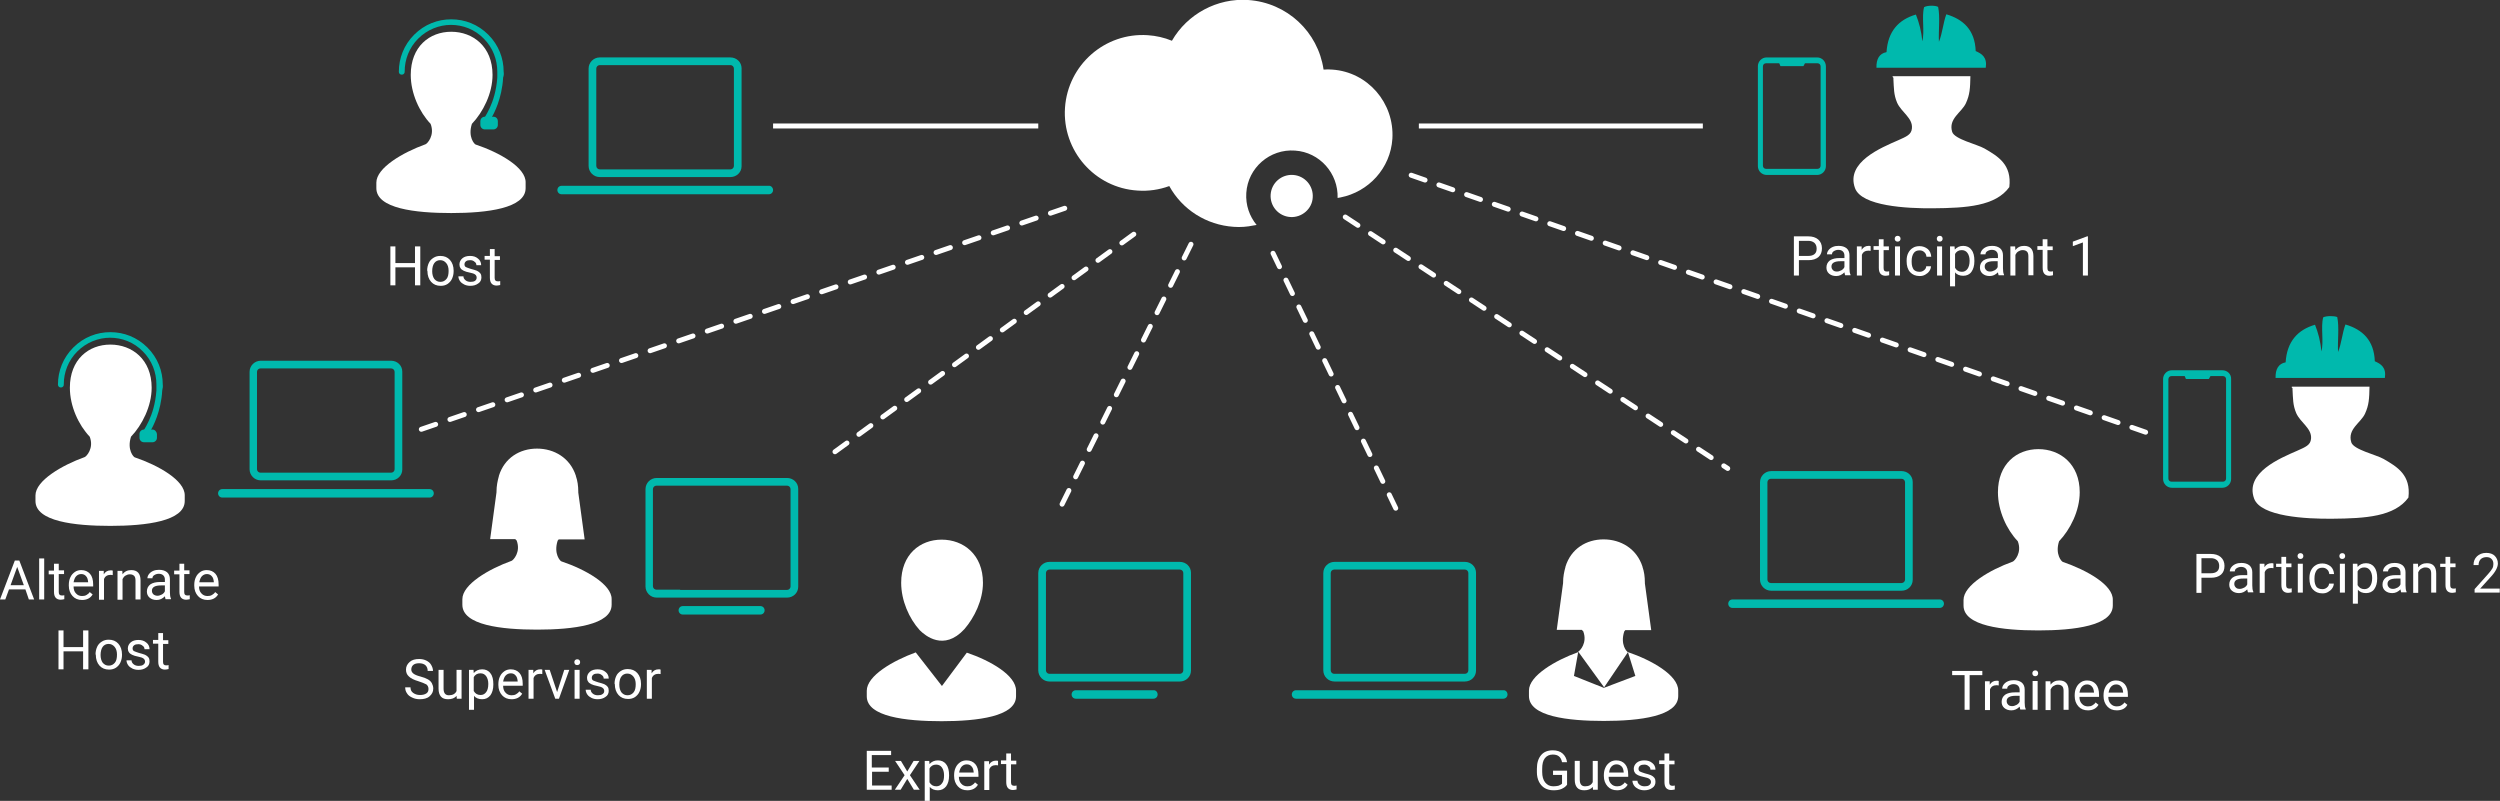 <?xml version="1.0" encoding="utf-8"?>
<!-- Generator: Adobe Illustrator 24.3.0, SVG Export Plug-In . SVG Version: 6.00 Build 0)  -->
<svg version="1.1" id="Layer_1" xmlns="http://www.w3.org/2000/svg" xmlns:xlink="http://www.w3.org/1999/xlink" x="0px" y="0px"
	 viewBox="0 0 944.6 302.6" style="enable-background:new 0 0 944.6 302.6;" xml:space="preserve">
<rect x="0" y="0" width="944.6" height="302.6" fill="#333333" stroke="none"/>
<style type="text/css">
	.st0{fill:#FFFFFF;}
	.st1{fill:#00B9AD;}
	.st2{enable-background:new    ;}
	.st3{fill:none;stroke:#FFFFFF;stroke-width:1.882;}
	.st4{fill:none;stroke:#FFFFFF;stroke-width:1.882;stroke-linecap:round;stroke-linejoin:round;stroke-dasharray:5.712,5.712;}
	.st5{fill:none;stroke:#FFFFFF;stroke-width:1.882;stroke-linecap:round;stroke-linejoin:round;stroke-dasharray:5.586,5.586;}
	.st6{fill:none;stroke:#FFFFFF;stroke-width:1.882;stroke-linecap:round;stroke-linejoin:round;stroke-dasharray:5.769,5.769;}
	.st7{fill:none;stroke:#FFFFFF;stroke-width:1.882;stroke-linecap:round;stroke-linejoin:round;stroke-dasharray:5.626,5.626;}
	.st8{fill:none;stroke:#FFFFFF;stroke-width:1.882;stroke-linecap:round;stroke-linejoin:round;stroke-dasharray:5.705,5.705;}
	.st9{fill:none;stroke:#FFFFFF;stroke-width:1.882;stroke-linecap:round;stroke-linejoin:round;stroke-dasharray:5.548,5.548;}
</style>
<g>
	<g>
		<path class="st0" d="M487.5,82c-4.4-0.3-7.7-4.1-7.4-8.5c0.3-4.4,4.1-7.7,8.5-7.4c4.4,0.3,7.7,4.1,7.4,8.5
			C495.8,78.9,491.9,82.3,487.5,82z"/>
		<path class="st0" d="M503.4,26.3c-1.1-0.1-2.2-0.1-3.3,0C498,12,486.3,1,471.6,0c-11.7-0.8-23,5.3-28.8,15.4
			c-2.9-1.2-6-1.9-9.1-2.1c-16.2-1.1-30.2,11.2-31.3,27.4C401.3,56.9,413.6,71,429.8,72c4.1,0.3,8.2-0.3,12-1.7
			c4.9,8.9,14,14.7,24.3,15.4c2.6,0.2,5.1,0,7.5-0.5c0.4-0.1,0.8-0.1,1.2-0.2c-2.7-3.3-4.2-7.5-3.9-12.1c0.6-9.5,8.9-16.7,18.4-16
			c9.3,0.6,16.4,8.6,16.1,17.9c0.4-0.1,0.7-0.1,1.1-0.2c10.6-2.1,18.9-11,19.6-22.2C526.9,38.9,516.8,27.2,503.4,26.3z"/>
	</g>
	<g>
		<path class="st1" d="M732.3,2.6c0.8,3.7,0.1,8.9,0.3,13.2c1.3-3.1,1.6-7.2,2.8-10.4c6.4,1.9,10.8,5.9,11.1,13.9
			c2.3,1,4.4,2.3,3.8,6.3H709c-0.1-3.3,1.1-5.4,3.8-5.9c0.5-7.9,4.6-12.3,11.1-14.2c1.2,3,2.1,6.3,2.4,10.1c1-3.5-0.3-9.3,0.7-12.9
			C728.2,2,731.2,2,732.3,2.6"/>
		<path class="st0" d="M744.5,28.6c-0.1,4.8-0.2,7.1-1.7,10.4c-1.6,3.5-6.7,5.8-5.2,10.8c0.8,2.8,9.4,4.7,12.2,6.3
			c5.2,3,10.4,6.1,9.4,14.6c-5.2,7.2-16.2,7.9-28.8,8c-9.9,0.1-27-0.8-29.5-7.6c-3.6-9.8,9.9-15.3,16.3-18.1c3.1-1.4,5-2.1,5.2-4.5
			c0.4-3.9-4-6.1-5.6-9.7c-1.3-3.1-1.2-5.4-1.4-9c0.1-0.4-0.1-0.6-0.3-0.7c-0.1-0.3,0.1-0.3,0.3-0.3h29.1V28.6z"/>
	</g>
	<g>
		<path class="st1" d="M883.1,119.8c0.8,3.7,0.1,8.9,0.3,13.2c1.3-3.1,1.6-7.2,2.8-10.4c6.4,1.9,10.8,5.9,11.1,13.9
			c2.3,1,4.4,2.3,3.8,6.3h-41.3c-0.1-3.3,1.1-5.4,3.8-5.9c0.5-7.9,4.6-12.3,11.1-14.2c1.2,3,2.1,6.3,2.4,10.1
			c1-3.5-0.3-9.3,0.7-12.9C879,119.3,882,119.3,883.1,119.8"/>
		<path class="st0" d="M895.3,145.9c-0.1,4.8-0.2,7.1-1.7,10.4c-1.6,3.5-6.7,5.8-5.2,10.8c0.8,2.8,9.4,4.7,12.2,6.3
			c5.2,3,10.4,6.1,9.4,14.6c-5.2,7.2-16.2,7.9-28.8,8c-9.9,0.1-27-0.8-29.5-7.6c-3.6-9.8,9.9-15.3,16.3-18.1c3.1-1.4,5-2.1,5.2-4.5
			c0.4-3.9-4-6.1-5.6-9.7c-1.3-3.1-1.2-5.4-1.4-9c0.1-0.4-0.1-0.6-0.3-0.7c-0.1-0.3,0.1-0.3,0.3-0.3h29.1V145.9z"/>
	</g>
	<g>
		<path class="st0" d="M179.7,54.6c-0.4-0.1-3-2.8-1.4-7.8l0,0c4.2-4.4,7.8-11.5,7.8-18.5c0-10.7-7.4-16.3-15.6-16.3
			c-8.2,0-15.3,5.6-15.3,16.3c0,7,3.3,14.1,7.5,18.5c1.7,4.4-1.3,7.5-1.9,7.7c-8.6,3.1-18.6,8.9-18.6,14.5v2.1
			c0,7.7,14.7,9.4,28.3,9.4s28.1-1.8,28.1-9.4V69C198.8,63.3,188.7,57.6,179.7,54.6"/>
		<path class="st1" d="M190.3,27.1c0-5.1-1.9-10.1-5.8-14c-3.9-3.9-8.9-5.8-14-5.8s-10.1,1.9-14,5.8s-5.8,8.9-5.8,14v0.1
			c0,0.6,0.6,1.1,1.2,1c0.6,0,1.1-0.6,1-1.2c0-4.5,1.7-9,5.1-12.4c3.4-3.4,7.9-5.2,12.4-5.2s9,1.7,12.4,5.2
			c3.4,3.4,5.1,7.9,5.1,12.5v0.1c0,0.7,0,1.4,0,2.1c-0.7,10.2-5.2,15.2-5.2,16c0.6,0,1.6,0.1,2.2,0c0.6-0.1,0.6-0.5,0.9-1
			c0.7-1.1,3.9-7.1,4.3-15C190.4,28.5,190.4,27.8,190.3,27.1"/>
	</g>
	<path class="st1" d="M186.4,44.1h-3.2c-0.9,0-1.7,0.7-1.7,1.7v1.4c0,0.9,0.7,1.7,1.7,1.7h3.2c0.9,0,1.7-0.7,1.7-1.7v-1.4
		C188.1,44.8,187.4,44.1,186.4,44.1"/>
	<g>
		<path class="st0" d="M50.9,172.8c-0.4-0.1-3-2.8-1.4-7.8l0,0c4.2-4.4,7.8-11.5,7.8-18.5c0-10.7-7.4-16.3-15.6-16.3
			s-15.3,5.6-15.3,16.3c0,7,3.3,14.1,7.5,18.5c1.7,4.4-1.3,7.5-1.9,7.7c-8.6,3.1-18.6,8.9-18.6,14.5v2.1c0,7.7,14.7,9.4,28.3,9.4
			s28.1-1.8,28.1-9.4v-2.1C69.9,181.5,59.8,175.8,50.9,172.8"/>
		<path class="st1" d="M61.5,145.3c0-5.1-1.9-10.1-5.8-14s-8.9-5.8-14-5.8s-10.1,1.9-14,5.8c-3.9,3.9-5.8,8.9-5.8,14v0.1
			c0,0.6,0.6,1.1,1.2,1c0.6,0,1.1-0.6,1-1.2c0-4.5,1.7-9,5.1-12.4c3.4-3.4,7.9-5.2,12.4-5.2s9,1.7,12.4,5.2
			c3.4,3.4,5.1,7.9,5.1,12.5v0.1c0,0.7,0,1.4,0,2.1c-0.7,10.2-5.2,15.2-5.2,16c0.6,0,1.6,0.1,2.2,0s0.6-0.5,0.9-1
			c0.7-1.1,3.9-7.1,4.3-15C61.5,146.7,61.6,146,61.5,145.3"/>
	</g>
	<path class="st1" d="M57.6,162.3h-3.2c-0.9,0-1.7,0.7-1.7,1.7v1.4c0,0.9,0.7,1.7,1.7,1.7h3.2c0.9,0,1.7-0.7,1.7-1.7V164
		C59.2,163.1,58.5,162.3,57.6,162.3"/>
	<g>
		<path class="st0" d="M615.1,246.4c-0.4-0.1-3-2.8-1.4-7.8l0,0c0.1-0.2,0.3-0.3,0.4-0.5h9.8l-2.4-17.7c0-0.1,0-0.2,0-0.3
			c0-2.2-0.3-4.2-0.9-5.9v-0.1l0,0c-2.2-6.8-8.2-10.3-14.7-10.3s-12.3,3.5-14.4,10.3l0,0v0.1c-0.5,1.8-0.9,3.7-0.9,5.9
			c0,0.1,0,0.2,0,0.2l-2.4,17.7h9.5c0.2,0.2,0.3,0.4,0.5,0.5c1.7,4.4-1.3,7.5-1.9,7.7l9.8,13.5L615.1,246.4z"/>
		<path class="st0" d="M615.1,246.4l2.8,9l-11.9,4.5l-11.3-4.5l1.6-9c-8.6,3.1-18.6,8.9-18.6,14.5v2.1c0,7.7,14.7,9.4,28.3,9.4
			s28.1-1.8,28.1-9.4v-2.1C634.1,255.1,624,249.4,615.1,246.4"/>
	</g>
	<path class="st0" d="M212.1,212.1c-0.4-0.1-3-2.8-1.4-7.8l0,0c0.1-0.2,0.3-0.3,0.4-0.5h9.8l-2.4-17.7c0-0.1,0-0.2,0-0.3
		c0-2.2-0.3-4.2-0.9-5.9v-0.1l0,0c-2.2-6.8-8.2-10.3-14.7-10.3s-12.3,3.5-14.4,10.3l0,0v0.1c-0.5,1.8-0.9,3.7-0.9,5.9
		c0,0.1,0,0.2,0,0.2l-2.4,17.7h9.5c0.2,0.2,0.3,0.4,0.5,0.5c1.7,4.4-1.3,7.5-1.9,7.7c-8.6,3.1-18.6,8.9-18.6,14.5v2.1
		c0,7.7,14.7,9.4,28.3,9.4s28.1-1.8,28.1-9.4v-2.1C231.2,220.8,221.1,215.1,212.1,212.1"/>
	<g>
		<path class="st0" d="M364.4,237.7c3.8-4.4,7-11,7-17.5c0-10.7-7.4-16.3-15.6-16.3s-15.3,5.6-15.3,16.3c0,6.7,3,13.5,7,17.9
			C349.5,240.1,356.6,246.2,364.4,237.7"/>
		<path class="st0" d="M365.3,246.6l-9.4,12.6l-9.9-12.7c-8.5,3.1-18.5,8.8-18.5,14.5v2.1c0,7.7,14.7,9.4,28.3,9.4
			c13.6,0,28.1-1.8,28.1-9.4V261C384,255.2,374.2,249.6,365.3,246.6"/>
	</g>
	<path class="st0" d="M779.4,212.3c-0.4-0.1-3-2.8-1.4-7.8l0,0c4.2-4.4,7.8-11.5,7.8-18.5c0-10.7-7.4-16.3-15.6-16.3
		c-8.2,0-15.3,5.6-15.3,16.3c0,7,3.3,14.1,7.5,18.5c1.7,4.4-1.3,7.5-1.9,7.7c-8.6,3.1-18.6,8.9-18.6,14.5v2.1
		c0,7.7,14.7,9.4,28.3,9.4s28.1-1.8,28.1-9.4v-2.1C798.5,221,788.4,215.4,779.4,212.3"/>
	<g>
		<path class="st1" d="M288.9,230.6c0,0.9-0.7,1.6-1.6,1.6H258c-0.9,0-1.6-0.7-1.6-1.6c0-0.9,0.7-1.6,1.6-1.6h29.3
			C288.2,229,288.9,229.7,288.9,230.6"/>
		<path class="st1" d="M256.9,222.8H248c-0.7,0-1.3-0.6-1.3-1.3v-36.7c0-0.7,0.6-1.3,1.3-1.3h49.4c0.7,0,1.3,0.6,1.3,1.3v36.8
			c0,0.7-0.6,1.3-1.3,1.3H290h-34.5v2.9H290h5.1h2.3c2.3,0,4.2-1.8,4.2-4.1l0,0v-0.1v-36.8v-0.1l0,0c0-2.3-1.9-4.1-4.2-4.1h-2.3
			h-12.8h-34.2c-2.3,0-4.2,1.9-4.2,4.2v36.8c0,2.3,1.9,4.2,4.2,4.2h8.9v-3H256.9z"/>
	</g>
	<g>
		<path class="st1" d="M437.4,262.4c0,0.9-0.7,1.6-1.6,1.6h-29.3c-0.9,0-1.6-0.7-1.6-1.6s0.7-1.6,1.6-1.6h29.3
			C436.7,260.7,437.4,261.5,437.4,262.4"/>
		<path class="st1" d="M405.4,254.6h-8.9c-0.7,0-1.3-0.6-1.3-1.3v-36.8c0-0.7,0.6-1.3,1.3-1.3h49.3c0.7,0,1.3,0.6,1.3,1.3v36.8
			c0,0.7-0.6,1.3-1.3,1.3h-7.4h-34.5v2.9h34.5h5.1h2.3c2.3,0,4.2-1.8,4.2-4.1l0,0v-0.1v-36.8v-0.1l0,0c0-2.3-1.9-4.1-4.2-4.1h-2.3
			h-12.8h-34.2c-2.3,0-4.2,1.9-4.2,4.2v36.8c0,2.3,1.9,4.2,4.2,4.2h8.9V254.6z"/>
	</g>
	<path class="st1" d="M687.9,62.6c0,0.7-0.5,1.2-1.2,1.2h-19.4c-0.7,0-1.2-0.5-1.2-1.2V25.1c0-0.7,0.5-1.2,1.2-1.2h4.9
		c0.2,0,0.4,1.1,0.6,1.1h8.5c0.3,0,0.5-1.1,0.8-1.1h4.6c0.7,0,1.2,0.5,1.2,1.2L687.9,62.6L687.9,62.6z M686.6,21.7h-19.1
		c-1.8,0-3.3,1.5-3.3,3.3v37.8c0,1.8,1.5,3.3,3.3,3.3h19.1c1.8,0,3.3-1.5,3.3-3.3V25.1C689.9,23.2,688.4,21.7,686.6,21.7"/>
	<path class="st1" d="M841.1,180.8c0,0.7-0.5,1.2-1.2,1.2h-19.4c-0.7,0-1.2-0.5-1.2-1.2v-37.5c0-0.7,0.5-1.2,1.2-1.2h4.9
		c0.2,0,0.4,1.1,0.6,1.1h8.5c0.3,0,0.5-1.1,0.8-1.1h4.6c0.7,0,1.2,0.5,1.2,1.2L841.1,180.8L841.1,180.8z M839.7,139.9h-19.1
		c-1.8,0-3.3,1.5-3.3,3.3V181c0,1.8,1.5,3.3,3.3,3.3h19.1c1.8,0,3.3-1.5,3.3-3.3v-37.8C843.1,141.4,841.6,139.9,839.7,139.9"/>
	<g>
		<path class="st1" d="M292.1,71.8c0,0.9-0.7,1.6-1.6,1.6h-78.3c-0.9,0-1.6-0.7-1.6-1.6c0-0.9,0.7-1.6,1.6-1.6h78.3
			C291.3,70.1,292.1,70.9,292.1,71.8"/>
		<path class="st1" d="M235.5,64h-8.9c-0.7,0-1.3-0.6-1.3-1.3V25.9c0-0.7,0.6-1.3,1.3-1.3H276c0.7,0,1.3,0.6,1.3,1.3v36.8
			c0,0.7-0.6,1.3-1.3,1.3h-7.4h-34.5v2.9h34.5h5.1h2.3c2.3,0,4.2-1.8,4.2-4.1l0,0v-0.1V25.9v-0.1l0,0c0-2.3-1.9-4.1-4.2-4.1h-2.3
			h-12.9h-34.2c-2.3,0-4.2,1.9-4.2,4.2v36.8c0,2.3,1.9,4.2,4.2,4.2h8.9L235.5,64L235.5,64z"/>
	</g>
	<g>
		<path class="st1" d="M163.9,186.4c0,0.9-0.7,1.6-1.6,1.6H84c-0.9,0-1.6-0.7-1.6-1.6c0-0.9,0.7-1.6,1.6-1.6h78.3
			C163.2,184.8,163.9,185.5,163.9,186.4"/>
		<path class="st1" d="M107.3,178.6h-8.9c-0.7,0-1.3-0.6-1.3-1.3v-36.8c0-0.7,0.6-1.3,1.3-1.3h49.4c0.7,0,1.3,0.6,1.3,1.3v36.8
			c0,0.7-0.6,1.3-1.3,1.3h-7.4h-34.5v2.9h34.5h5.1h2.3c2.3,0,4.2-1.8,4.2-4.1l0,0v-0.1v-36.8v-0.1l0,0c0-2.3-1.9-4.1-4.2-4.1h-2.3
			h-12.8H98.5c-2.3,0-4.2,1.9-4.2,4.2v36.8c0,2.3,1.9,4.2,4.2,4.2h8.9v-2.9H107.3z"/>
	</g>
	<g>
		<path class="st1" d="M569.6,262.4c0,0.9-0.7,1.6-1.6,1.6h-78.3c-0.9,0-1.6-0.7-1.6-1.6s0.7-1.6,1.6-1.6H568
			C568.9,260.7,569.6,261.5,569.6,262.4"/>
		<path class="st1" d="M513,254.6h-8.9c-0.7,0-1.3-0.6-1.3-1.3v-36.8c0-0.7,0.6-1.3,1.3-1.3h49.4c0.7,0,1.3,0.6,1.3,1.3v36.8
			c0,0.7-0.6,1.3-1.3,1.3h-7.4h-34.5v2.9h34.5h5.1h2.3c2.3,0,4.2-1.8,4.2-4.1l0,0v-0.1v-36.8v-0.1l0,0c0-2.3-1.9-4.1-4.2-4.1h-2.3
			h-12.8h-34.2c-2.3,0-4.2,1.9-4.2,4.2v36.8c0,2.3,1.9,4.2,4.2,4.2h8.9L513,254.6L513,254.6z"/>
	</g>
	<g>
		<path class="st1" d="M734.5,228.1c0,0.9-0.7,1.6-1.6,1.6h-78.3c-0.9,0-1.6-0.7-1.6-1.6c0-0.9,0.7-1.6,1.6-1.6h78.3
			C733.8,226.5,734.5,227.2,734.5,228.1"/>
		<path class="st1" d="M678,220.3h-8.9c-0.7,0-1.3-0.6-1.3-1.3v-36.8c0-0.7,0.6-1.3,1.3-1.3h49.4c0.7,0,1.3,0.6,1.3,1.3V219
			c0,0.7-0.6,1.3-1.3,1.3h-7.4h-34.5v2.9h34.5h5.1h2.3c2.3,0,4.2-1.8,4.2-4.1l0,0V219v-36.8v-0.1l0,0c0-2.3-1.9-4.1-4.2-4.1h-2.3
			h-12.8h-34.2c-2.3,0-4.2,1.9-4.2,4.2V219c0,2.3,1.9,4.2,4.2,4.2h8.9L678,220.3L678,220.3z"/>
	</g>
	<g class="st2">
		<path class="st0" d="M158.8,107.8h-2V101h-7.4v6.8h-1.9V93.1h1.9v6.3h7.4v-6.3h2V107.8z"/>
		<path class="st0" d="M161.4,102.3c0-1.1,0.2-2,0.6-2.9c0.4-0.9,1-1.5,1.8-2s1.6-0.7,2.6-0.7c1.5,0,2.7,0.5,3.6,1.5
			c0.9,1,1.4,2.4,1.4,4.1v0.1c0,1.1-0.2,2-0.6,2.9s-1,1.5-1.7,2c-0.8,0.5-1.6,0.7-2.6,0.7c-1.5,0-2.7-0.5-3.6-1.5s-1.4-2.4-1.4-4.1
			V102.3z M163.3,102.5c0,1.2,0.3,2.2,0.8,2.9c0.6,0.7,1.3,1.1,2.3,1.1c1,0,1.7-0.4,2.3-1.1c0.6-0.7,0.8-1.8,0.8-3.1
			c0-1.2-0.3-2.2-0.9-2.9c-0.6-0.7-1.3-1.1-2.3-1.1c-0.9,0-1.7,0.4-2.2,1.1C163.6,100.1,163.3,101.1,163.3,102.5z"/>
		<path class="st0" d="M180.1,104.9c0-0.5-0.2-0.9-0.6-1.2c-0.4-0.3-1-0.5-2-0.7s-1.7-0.4-2.3-0.7c-0.6-0.3-1-0.6-1.2-1
			c-0.3-0.4-0.4-0.9-0.4-1.4c0-0.9,0.4-1.7,1.1-2.3s1.7-0.9,2.9-0.9c1.2,0,2.2,0.3,3,1c0.8,0.6,1.2,1.5,1.2,2.5H180
			c0-0.5-0.2-1-0.7-1.3c-0.4-0.4-1-0.6-1.6-0.6c-0.7,0-1.2,0.1-1.6,0.4c-0.4,0.3-0.6,0.7-0.6,1.2c0,0.5,0.2,0.8,0.5,1
			c0.4,0.2,1,0.4,1.9,0.7c0.9,0.2,1.7,0.5,2.3,0.7c0.6,0.3,1,0.6,1.3,1c0.3,0.4,0.4,0.9,0.4,1.5c0,1-0.4,1.8-1.2,2.3
			c-0.8,0.6-1.8,0.9-3,0.9c-0.9,0-1.7-0.2-2.3-0.5s-1.2-0.7-1.6-1.3c-0.4-0.6-0.6-1.2-0.6-1.8h1.9c0,0.6,0.3,1.1,0.8,1.5
			s1.1,0.6,1.9,0.6c0.7,0,1.3-0.1,1.7-0.4C179.9,105.8,180.1,105.4,180.1,104.9z"/>
		<path class="st0" d="M186.9,94.2v2.6h2v1.4h-2v6.8c0,0.4,0.1,0.8,0.3,1c0.2,0.2,0.5,0.3,0.9,0.3c0.2,0,0.5,0,0.9-0.1v1.5
			c-0.5,0.1-1,0.2-1.4,0.2c-0.8,0-1.5-0.3-1.9-0.8c-0.4-0.5-0.6-1.2-0.6-2.2v-6.8h-2v-1.4h2v-2.6H186.9z"/>
	</g>
	<g>
		<g class="st2">
			<path class="st0" d="M9.6,222.7H3.4L2,226.5H0l5.6-14.7h1.7l5.6,14.7h-2L9.6,222.7z M4,221.1h5l-2.5-6.9L4,221.1z"/>
			<path class="st0" d="M16.7,226.5h-1.9V211h1.9V226.5z"/>
			<path class="st0" d="M22.2,212.9v2.6h2v1.4h-2v6.8c0,0.4,0.1,0.8,0.3,1c0.2,0.2,0.5,0.3,0.9,0.3c0.2,0,0.5,0,0.9-0.1v1.5
				c-0.5,0.1-1,0.2-1.4,0.2c-0.8,0-1.5-0.3-1.9-0.8c-0.4-0.5-0.6-1.2-0.6-2.2V217h-2v-1.4h2v-2.6H22.2z"/>
			<path class="st0" d="M31,226.7c-1.5,0-2.7-0.5-3.6-1.5c-0.9-1-1.4-2.3-1.4-3.9V221c0-1.1,0.2-2.1,0.6-2.9c0.4-0.9,1-1.5,1.7-2
				s1.6-0.7,2.4-0.7c1.4,0,2.5,0.5,3.3,1.4c0.8,0.9,1.2,2.3,1.2,4v0.8h-7.4c0,1.1,0.3,2,0.9,2.6c0.6,0.7,1.4,1,2.3,1
				c0.7,0,1.2-0.1,1.7-0.4c0.5-0.3,0.9-0.6,1.2-1.1l1.1,0.9C34.2,226,32.8,226.7,31,226.7z M30.7,216.9c-0.8,0-1.4,0.3-1.9,0.8
				c-0.5,0.5-0.8,1.3-1,2.3h5.5v-0.1c-0.1-1-0.3-1.7-0.8-2.2C32.1,217.2,31.5,216.9,30.7,216.9z"/>
			<path class="st0" d="M42.7,217.3c-0.3,0-0.6-0.1-0.9-0.1c-1.2,0-2.1,0.5-2.5,1.6v7.8h-1.9v-10.9h1.8l0,1.3c0.6-1,1.5-1.5,2.6-1.5
				c0.4,0,0.6,0,0.8,0.1V217.3z"/>
			<path class="st0" d="M46.2,215.6l0.1,1.4c0.8-1.1,1.9-1.6,3.3-1.6c2.3,0,3.5,1.3,3.5,3.9v7.2h-1.9v-7.2c0-0.8-0.2-1.4-0.5-1.7
				c-0.4-0.4-0.9-0.6-1.7-0.6c-0.6,0-1.1,0.2-1.6,0.5c-0.5,0.3-0.8,0.7-1.1,1.3v7.8h-1.9v-10.9H46.2z"/>
			<path class="st0" d="M62.6,226.5c-0.1-0.2-0.2-0.6-0.3-1.2c-0.9,0.9-1.9,1.4-3.1,1.4c-1.1,0-2-0.3-2.7-0.9c-0.7-0.6-1-1.4-1-2.3
				c0-1.1,0.4-2,1.3-2.7c0.9-0.6,2.1-0.9,3.7-0.9h1.8V219c0-0.7-0.2-1.2-0.6-1.6c-0.4-0.4-1-0.6-1.7-0.6c-0.7,0-1.2,0.2-1.7,0.5
				c-0.5,0.3-0.7,0.7-0.7,1.2h-1.9c0-0.5,0.2-1.1,0.6-1.6c0.4-0.5,0.9-0.9,1.6-1.2c0.7-0.3,1.4-0.4,2.2-0.4c1.3,0,2.2,0.3,3,0.9
				c0.7,0.6,1.1,1.5,1.1,2.6v5c0,1,0.1,1.8,0.4,2.4v0.2H62.6z M59.5,225.1c0.6,0,1.1-0.2,1.7-0.5c0.5-0.3,0.9-0.7,1.1-1.2v-2.2h-1.5
				c-2.3,0-3.4,0.7-3.4,2c0,0.6,0.2,1,0.6,1.4C58.4,224.9,58.9,225.1,59.5,225.1z"/>
			<path class="st0" d="M69.6,212.9v2.6h2v1.4h-2v6.8c0,0.4,0.1,0.8,0.3,1c0.2,0.2,0.5,0.3,0.9,0.3c0.2,0,0.5,0,0.9-0.1v1.5
				c-0.5,0.1-1,0.2-1.4,0.2c-0.8,0-1.5-0.3-1.9-0.8c-0.4-0.5-0.6-1.2-0.6-2.2V217h-2v-1.4h2v-2.6H69.6z"/>
			<path class="st0" d="M78.4,226.7c-1.5,0-2.7-0.5-3.6-1.5c-0.9-1-1.4-2.3-1.4-3.9V221c0-1.1,0.2-2.1,0.6-2.9c0.4-0.9,1-1.5,1.7-2
				s1.6-0.7,2.4-0.7c1.4,0,2.5,0.5,3.3,1.4c0.8,0.9,1.2,2.3,1.2,4v0.8h-7.4c0,1.1,0.3,2,0.9,2.6c0.6,0.7,1.4,1,2.3,1
				c0.7,0,1.2-0.1,1.7-0.4c0.5-0.3,0.9-0.6,1.2-1.1l1.1,0.9C81.6,226,80.2,226.7,78.4,226.7z M78.2,216.9c-0.8,0-1.4,0.3-1.9,0.8
				c-0.5,0.5-0.8,1.3-1,2.3h5.5v-0.1c-0.1-1-0.3-1.7-0.8-2.2C79.6,217.2,78.9,216.9,78.2,216.9z"/>
		</g>
	</g>
	<g class="st2">
		<path class="st0" d="M33.4,252.9h-2v-6.8h-7.4v6.8h-1.9v-14.7h1.9v6.3h7.4v-6.3h2V252.9z"/>
		<path class="st0" d="M36.1,247.3c0-1.1,0.2-2,0.6-2.9c0.4-0.9,1-1.5,1.8-2s1.6-0.7,2.6-0.7c1.5,0,2.7,0.5,3.6,1.5
			c0.9,1,1.4,2.4,1.4,4.1v0.1c0,1.1-0.2,2-0.6,2.9s-1,1.5-1.7,2c-0.8,0.5-1.6,0.7-2.6,0.7c-1.5,0-2.7-0.5-3.6-1.5s-1.4-2.4-1.4-4.1
			V247.3z M38,247.5c0,1.2,0.3,2.2,0.8,2.9c0.6,0.7,1.3,1.1,2.3,1.1c1,0,1.7-0.4,2.3-1.1c0.6-0.7,0.8-1.8,0.8-3.1
			c0-1.2-0.3-2.2-0.9-2.9c-0.6-0.7-1.3-1.1-2.3-1.1c-0.9,0-1.7,0.4-2.2,1.1C38.3,245.1,38,246.2,38,247.5z"/>
		<path class="st0" d="M54.8,250c0-0.5-0.2-0.9-0.6-1.2c-0.4-0.3-1-0.5-2-0.7s-1.7-0.4-2.3-0.7c-0.6-0.3-1-0.6-1.2-1
			c-0.3-0.4-0.4-0.9-0.4-1.4c0-0.9,0.4-1.7,1.1-2.3s1.7-0.9,2.9-0.9c1.2,0,2.2,0.3,3,1c0.8,0.6,1.2,1.5,1.2,2.5h-1.9
			c0-0.5-0.2-1-0.7-1.3c-0.4-0.4-1-0.6-1.6-0.6c-0.7,0-1.2,0.1-1.6,0.4c-0.4,0.3-0.6,0.7-0.6,1.2c0,0.5,0.2,0.8,0.5,1
			c0.4,0.2,1,0.4,1.9,0.7c0.9,0.2,1.7,0.5,2.3,0.7c0.6,0.3,1,0.6,1.3,1c0.3,0.4,0.4,0.9,0.4,1.5c0,1-0.4,1.8-1.2,2.3
			c-0.8,0.6-1.8,0.9-3,0.9c-0.9,0-1.7-0.2-2.3-0.5s-1.2-0.7-1.6-1.3c-0.4-0.6-0.6-1.2-0.6-1.8h1.9c0,0.6,0.3,1.1,0.8,1.5
			s1.1,0.6,1.9,0.6c0.7,0,1.3-0.1,1.7-0.4C54.6,250.8,54.8,250.5,54.8,250z"/>
		<path class="st0" d="M61.6,239.3v2.6h2v1.4h-2v6.8c0,0.4,0.1,0.8,0.3,1c0.2,0.2,0.5,0.3,0.9,0.3c0.2,0,0.5,0,0.9-0.1v1.5
			c-0.5,0.1-1,0.2-1.4,0.2c-0.8,0-1.5-0.3-1.9-0.8c-0.4-0.5-0.6-1.2-0.6-2.2v-6.8h-2v-1.4h2v-2.6H61.6z"/>
	</g>
	<g class="st2">
		<path class="st0" d="M158.1,257.4c-1.7-0.5-2.9-1.1-3.6-1.8c-0.8-0.7-1.1-1.6-1.1-2.6c0-1.2,0.5-2.1,1.4-2.9
			c0.9-0.8,2.1-1.1,3.6-1.1c1,0,1.9,0.2,2.7,0.6c0.8,0.4,1.4,0.9,1.8,1.6c0.4,0.7,0.7,1.4,0.7,2.3h-2c0-0.9-0.3-1.6-0.8-2.1
			s-1.4-0.8-2.4-0.8c-1,0-1.7,0.2-2.2,0.6s-0.8,1-0.8,1.8c0,0.6,0.3,1.1,0.8,1.5c0.5,0.4,1.4,0.8,2.6,1.1c1.2,0.3,2.2,0.7,2.9,1.1
			c0.7,0.4,1.2,0.9,1.5,1.5s0.5,1.2,0.5,2c0,1.2-0.5,2.1-1.4,2.9s-2.2,1.1-3.7,1.1c-1,0-2-0.2-2.8-0.6c-0.9-0.4-1.6-0.9-2-1.6
			c-0.5-0.7-0.7-1.4-0.7-2.3h2c0,0.9,0.3,1.6,1,2.1c0.7,0.5,1.5,0.8,2.6,0.8c1,0,1.8-0.2,2.4-0.6s0.8-1,0.8-1.7
			c0-0.7-0.3-1.3-0.8-1.7C160.3,258.2,159.4,257.8,158.1,257.4z"/>
		<path class="st0" d="M172.5,262.9c-0.7,0.9-1.8,1.3-3.2,1.3c-1.2,0-2.1-0.3-2.7-1c-0.6-0.7-0.9-1.7-0.9-3v-7.1h1.9v7.1
			c0,1.7,0.7,2.5,2,2.5c1.4,0,2.4-0.5,2.9-1.6v-8h1.9V264h-1.8L172.5,262.9z"/>
		<path class="st0" d="M186.4,258.7c0,1.7-0.4,3-1.1,4c-0.8,1-1.8,1.5-3.1,1.5c-1.3,0-2.4-0.4-3.1-1.3v5.3h-1.9v-15.1h1.7l0.1,1.2
			c0.8-0.9,1.8-1.4,3.2-1.4c1.3,0,2.4,0.5,3.1,1.5c0.8,1,1.1,2.4,1.1,4.1V258.7z M184.5,258.4c0-1.2-0.3-2.2-0.8-2.9
			c-0.5-0.7-1.2-1.1-2.2-1.1c-1.1,0-2,0.5-2.5,1.5v5.2c0.6,1,1.4,1.5,2.6,1.5c0.9,0,1.6-0.4,2.1-1.1
			C184.2,260.9,184.5,259.8,184.5,258.4z"/>
		<path class="st0" d="M193.3,264.2c-1.5,0-2.7-0.5-3.6-1.5c-0.9-1-1.4-2.3-1.4-3.9v-0.3c0-1.1,0.2-2.1,0.6-2.9c0.4-0.9,1-1.5,1.7-2
			s1.6-0.7,2.4-0.7c1.4,0,2.5,0.5,3.3,1.4c0.8,0.9,1.2,2.3,1.2,4v0.8h-7.4c0,1.1,0.3,2,0.9,2.6c0.6,0.7,1.4,1,2.3,1
			c0.7,0,1.2-0.1,1.7-0.4c0.5-0.3,0.9-0.6,1.2-1.1l1.1,0.9C196.5,263.5,195.1,264.2,193.3,264.2z M193,254.4c-0.8,0-1.4,0.3-1.9,0.8
			c-0.5,0.5-0.8,1.3-1,2.3h5.5v-0.1c-0.1-1-0.3-1.7-0.8-2.2C194.4,254.7,193.8,254.4,193,254.4z"/>
	</g>
	<g class="st2">
		<path class="st0" d="M205,254.7c-0.3,0-0.6-0.1-0.9-0.1c-1.2,0-2.1,0.5-2.5,1.6v7.8h-1.9v-10.9h1.8l0,1.3c0.6-1,1.5-1.5,2.6-1.5
			c0.4,0,0.6,0,0.8,0.1V254.7z"/>
	</g>
	<g class="st2">
		<path class="st0" d="M210.5,261.5l2.7-8.4h1.9l-3.9,10.9h-1.4l-4-10.9h1.9L210.5,261.5z"/>
		<path class="st0" d="M217,250.2c0-0.3,0.1-0.6,0.3-0.8c0.2-0.2,0.5-0.3,0.8-0.3c0.4,0,0.6,0.1,0.8,0.3c0.2,0.2,0.3,0.5,0.3,0.8
			c0,0.3-0.1,0.6-0.3,0.8c-0.2,0.2-0.5,0.3-0.8,0.3c-0.4,0-0.6-0.1-0.8-0.3C217.1,250.7,217,250.5,217,250.2z M219,264h-1.9v-10.9
			h1.9V264z"/>
		<path class="st0" d="M228.3,261.1c0-0.5-0.2-0.9-0.6-1.2c-0.4-0.3-1-0.5-2-0.7s-1.7-0.4-2.3-0.7c-0.6-0.3-1-0.6-1.2-1
			c-0.3-0.4-0.4-0.9-0.4-1.4c0-0.9,0.4-1.7,1.1-2.3s1.7-0.9,2.9-0.9c1.2,0,2.2,0.3,3,1c0.8,0.6,1.2,1.5,1.2,2.5h-1.9
			c0-0.5-0.2-1-0.7-1.3c-0.4-0.4-1-0.6-1.6-0.6c-0.7,0-1.2,0.1-1.6,0.4c-0.4,0.3-0.6,0.7-0.6,1.2c0,0.5,0.2,0.8,0.5,1
			c0.4,0.2,1,0.4,1.9,0.7c0.9,0.2,1.7,0.5,2.3,0.7c0.6,0.3,1,0.6,1.3,1c0.3,0.4,0.4,0.9,0.4,1.5c0,1-0.4,1.8-1.2,2.3
			c-0.8,0.6-1.8,0.9-3,0.9c-0.9,0-1.7-0.2-2.3-0.5s-1.2-0.7-1.6-1.3c-0.4-0.6-0.6-1.2-0.6-1.8h1.9c0,0.6,0.3,1.1,0.8,1.5
			s1.1,0.6,1.9,0.6c0.7,0,1.3-0.1,1.7-0.4C228.1,262,228.3,261.6,228.3,261.1z"/>
		<path class="st0" d="M232.2,258.4c0-1.1,0.2-2,0.6-2.9c0.4-0.9,1-1.5,1.8-2s1.6-0.7,2.6-0.7c1.5,0,2.7,0.5,3.6,1.5
			c0.9,1,1.4,2.4,1.4,4.1v0.1c0,1.1-0.2,2-0.6,2.9s-1,1.5-1.7,2c-0.8,0.5-1.6,0.7-2.6,0.7c-1.5,0-2.7-0.5-3.6-1.5s-1.4-2.4-1.4-4.1
			V258.4z M234,258.7c0,1.2,0.3,2.2,0.8,2.9c0.6,0.7,1.3,1.1,2.3,1.1c1,0,1.7-0.4,2.3-1.1c0.6-0.7,0.8-1.8,0.8-3.1
			c0-1.2-0.3-2.2-0.9-2.9c-0.6-0.7-1.3-1.1-2.3-1.1c-0.9,0-1.7,0.4-2.2,1.1C234.3,256.2,234,257.3,234,258.7z"/>
		<path class="st0" d="M249.7,254.7c-0.3,0-0.6-0.1-0.9-0.1c-1.2,0-2.1,0.5-2.5,1.6v7.8h-1.9v-10.9h1.8l0,1.3c0.6-1,1.5-1.5,2.6-1.5
			c0.4,0,0.6,0,0.8,0.1V254.7z"/>
	</g>
	<g class="st2">
		<path class="st0" d="M335.9,291.6h-6.4v5.2h7.4v1.6h-9.4v-14.7h9.2v1.6h-7.3v4.7h6.4V291.6z"/>
		<path class="st0" d="M342.8,291.5l2.4-4h2.2l-3.6,5.4l3.7,5.5h-2.2l-2.5-4.1l-2.5,4.1h-2.2l3.7-5.5l-3.6-5.4h2.2L342.8,291.5z"/>
		<path class="st0" d="M358.6,293.1c0,1.7-0.4,3-1.1,4c-0.8,1-1.8,1.5-3.1,1.5c-1.3,0-2.4-0.4-3.1-1.3v5.3h-1.9v-15.1h1.7l0.1,1.2
			c0.8-0.9,1.8-1.4,3.2-1.4c1.3,0,2.4,0.5,3.1,1.5c0.8,1,1.1,2.4,1.1,4.1V293.1z M356.7,292.9c0-1.2-0.3-2.2-0.8-2.9
			c-0.5-0.7-1.2-1.1-2.2-1.1c-1.1,0-2,0.5-2.5,1.5v5.2c0.6,1,1.4,1.5,2.6,1.5c0.9,0,1.6-0.4,2.1-1.1
			C356.5,295.3,356.7,294.3,356.7,292.9z"/>
		<path class="st0" d="M365.5,298.6c-1.5,0-2.7-0.5-3.6-1.5c-0.9-1-1.4-2.3-1.4-3.9v-0.3c0-1.1,0.2-2.1,0.6-2.9c0.4-0.9,1-1.5,1.7-2
			s1.6-0.7,2.4-0.7c1.4,0,2.5,0.5,3.3,1.4c0.8,0.9,1.2,2.3,1.2,4v0.8h-7.4c0,1.1,0.3,2,0.9,2.6c0.6,0.7,1.4,1,2.3,1
			c0.7,0,1.2-0.1,1.7-0.4c0.5-0.3,0.9-0.6,1.2-1.1l1.1,0.9C368.7,297.9,367.3,298.6,365.5,298.6z M365.3,288.8
			c-0.8,0-1.4,0.3-1.9,0.8c-0.5,0.5-0.8,1.3-1,2.3h5.5v-0.1c-0.1-1-0.3-1.7-0.8-2.2C366.7,289.1,366.1,288.8,365.3,288.8z"/>
	</g>
	<g class="st2">
		<path class="st0" d="M377.2,289.2c-0.3,0-0.6-0.1-0.9-0.1c-1.2,0-2.1,0.5-2.5,1.6v7.8h-1.9v-10.9h1.8l0,1.3c0.6-1,1.5-1.5,2.6-1.5
			c0.4,0,0.6,0,0.8,0.1V289.2z"/>
	</g>
	<g class="st2">
		<path class="st0" d="M382,284.8v2.6h2v1.4h-2v6.8c0,0.4,0.1,0.8,0.3,1c0.2,0.2,0.5,0.3,0.9,0.3c0.2,0,0.5,0,0.9-0.1v1.5
			c-0.5,0.1-1,0.2-1.4,0.2c-0.8,0-1.5-0.3-1.9-0.8c-0.4-0.5-0.6-1.2-0.6-2.2v-6.8h-2v-1.4h2v-2.6H382z"/>
	</g>
	<g class="st2">
		<path class="st0" d="M592.1,296.5c-0.5,0.7-1.2,1.2-2.1,1.6c-0.9,0.4-1.9,0.5-3.1,0.5c-1.2,0-2.3-0.3-3.2-0.8s-1.7-1.4-2.2-2.4
			c-0.5-1-0.8-2.2-0.8-3.6v-1.3c0-2.2,0.5-3.9,1.6-5.2c1-1.2,2.5-1.8,4.4-1.8c1.5,0,2.8,0.4,3.7,1.2c0.9,0.8,1.5,1.9,1.7,3.3h-1.9
			c-0.4-2-1.5-2.9-3.5-2.9c-1.3,0-2.3,0.5-3,1.4c-0.7,0.9-1,2.2-1,4v1.2c0,1.7,0.4,3,1.1,3.9c0.8,1,1.8,1.5,3.1,1.5
			c0.7,0,1.4-0.1,1.9-0.2c0.5-0.2,1-0.4,1.4-0.8v-3.3h-3.4v-1.6h5.3V296.5z"/>
		<path class="st0" d="M601.8,297.3c-0.7,0.9-1.8,1.3-3.2,1.3c-1.2,0-2.1-0.3-2.7-1c-0.6-0.7-0.9-1.7-0.9-3v-7.1h1.9v7.1
			c0,1.7,0.7,2.5,2,2.5c1.4,0,2.4-0.5,2.9-1.6v-8h1.9v10.9h-1.8L601.8,297.3z"/>
		<path class="st0" d="M611,298.6c-1.5,0-2.7-0.5-3.6-1.5c-0.9-1-1.4-2.3-1.4-3.9v-0.3c0-1.1,0.2-2.1,0.6-2.9c0.4-0.9,1-1.5,1.7-2
			s1.6-0.7,2.4-0.7c1.4,0,2.5,0.5,3.3,1.4c0.8,0.9,1.2,2.3,1.2,4v0.8h-7.4c0,1.1,0.3,2,0.9,2.6c0.6,0.7,1.4,1,2.3,1
			c0.7,0,1.2-0.1,1.7-0.4c0.5-0.3,0.9-0.6,1.2-1.1l1.1,0.9C614.2,297.9,612.8,298.6,611,298.6z M610.8,288.8c-0.8,0-1.4,0.3-1.9,0.8
			c-0.5,0.5-0.8,1.3-0.9,2.3h5.5v-0.1c-0.1-1-0.3-1.7-0.8-2.2C612.2,289.1,611.6,288.8,610.8,288.8z"/>
		<path class="st0" d="M623.8,295.5c0-0.5-0.2-0.9-0.6-1.2c-0.4-0.3-1-0.5-2-0.7c-0.9-0.2-1.7-0.4-2.3-0.7s-1-0.6-1.2-1
			c-0.3-0.4-0.4-0.9-0.4-1.4c0-0.9,0.4-1.7,1.1-2.3s1.7-0.9,2.9-0.9c1.2,0,2.2,0.3,3,1c0.8,0.6,1.2,1.5,1.2,2.5h-1.9
			c0-0.5-0.2-1-0.7-1.3c-0.4-0.4-1-0.6-1.6-0.6c-0.7,0-1.2,0.1-1.6,0.4c-0.4,0.3-0.6,0.7-0.6,1.2c0,0.5,0.2,0.8,0.5,1
			c0.4,0.2,1,0.4,1.9,0.7c0.9,0.2,1.7,0.5,2.3,0.7c0.6,0.3,1,0.6,1.3,1c0.3,0.4,0.4,0.9,0.4,1.5c0,1-0.4,1.8-1.2,2.3
			c-0.8,0.6-1.8,0.9-3,0.9c-0.9,0-1.7-0.2-2.3-0.5s-1.2-0.7-1.6-1.3c-0.4-0.6-0.6-1.2-0.6-1.8h1.9c0,0.6,0.3,1.1,0.8,1.5
			c0.5,0.4,1.1,0.6,1.9,0.6c0.7,0,1.3-0.1,1.7-0.4S623.8,296,623.8,295.5z"/>
		<path class="st0" d="M630.7,284.8v2.6h2v1.4h-2v6.8c0,0.4,0.1,0.8,0.3,1c0.2,0.2,0.5,0.3,0.9,0.3c0.2,0,0.5,0,0.9-0.1v1.5
			c-0.5,0.1-1,0.2-1.4,0.2c-0.8,0-1.5-0.3-1.9-0.8c-0.4-0.5-0.6-1.2-0.6-2.2v-6.8h-2v-1.4h2v-2.6H630.7z"/>
	</g>
	<g class="st2">
		<path class="st0" d="M748.9,255.1h-4.7v13.1h-1.9v-13.1h-4.7v-1.6h11.4V255.1z"/>
	</g>
	<g class="st2">
		<path class="st0" d="M755.3,259c-0.3,0-0.6-0.1-0.9-0.1c-1.2,0-2.1,0.5-2.5,1.6v7.8H750v-10.9h1.8l0,1.3c0.6-1,1.5-1.5,2.6-1.5
			c0.4,0,0.6,0,0.8,0.1V259z"/>
	</g>
	<g class="st2">
		<path class="st0" d="M763.4,268.2c-0.1-0.2-0.2-0.6-0.3-1.2c-0.9,0.9-1.9,1.4-3.1,1.4c-1.1,0-2-0.3-2.7-0.9c-0.7-0.6-1-1.4-1-2.3
			c0-1.1,0.4-2,1.3-2.7c0.9-0.6,2.1-0.9,3.7-0.9h1.8v-0.9c0-0.7-0.2-1.2-0.6-1.6c-0.4-0.4-1-0.6-1.7-0.6c-0.7,0-1.2,0.2-1.7,0.5
			s-0.7,0.7-0.7,1.2h-1.9c0-0.5,0.2-1.1,0.6-1.6c0.4-0.5,0.9-0.9,1.6-1.2c0.7-0.3,1.4-0.4,2.2-0.4c1.3,0,2.2,0.3,3,0.9
			c0.7,0.6,1.1,1.5,1.1,2.6v5c0,1,0.1,1.8,0.4,2.4v0.2H763.4z M760.3,266.8c0.6,0,1.1-0.2,1.7-0.5c0.5-0.3,0.9-0.7,1.1-1.2v-2.2
			h-1.5c-2.3,0-3.4,0.7-3.4,2c0,0.6,0.2,1,0.6,1.4S759.7,266.8,760.3,266.8z"/>
		<path class="st0" d="M767.9,254.4c0-0.3,0.1-0.6,0.3-0.8s0.5-0.3,0.8-0.3c0.4,0,0.6,0.1,0.8,0.3c0.2,0.2,0.3,0.5,0.3,0.8
			c0,0.3-0.1,0.6-0.3,0.8c-0.2,0.2-0.5,0.3-0.8,0.3c-0.4,0-0.6-0.1-0.8-0.3S767.9,254.7,767.9,254.4z M769.9,268.2h-1.9v-10.9h1.9
			V268.2z"/>
		<path class="st0" d="M774.7,257.3l0.1,1.4c0.8-1.1,1.9-1.6,3.3-1.6c2.3,0,3.5,1.3,3.5,3.9v7.2h-1.9V261c0-0.8-0.2-1.4-0.5-1.7
			c-0.4-0.4-0.9-0.6-1.7-0.6c-0.6,0-1.1,0.2-1.6,0.5c-0.5,0.3-0.8,0.7-1.1,1.3v7.8h-1.9v-10.9H774.7z"/>
		<path class="st0" d="M788.9,268.4c-1.5,0-2.7-0.5-3.6-1.5c-0.9-1-1.4-2.3-1.4-3.9v-0.3c0-1.1,0.2-2.1,0.6-2.9c0.4-0.9,1-1.5,1.7-2
			c0.7-0.5,1.6-0.7,2.4-0.7c1.4,0,2.5,0.5,3.3,1.4c0.8,0.9,1.2,2.3,1.2,4v0.8h-7.4c0,1.1,0.3,2,0.9,2.6c0.6,0.7,1.4,1,2.3,1
			c0.7,0,1.2-0.1,1.7-0.4c0.5-0.3,0.9-0.6,1.2-1.1l1.1,0.9C792.1,267.7,790.7,268.4,788.9,268.4z M788.6,258.6
			c-0.8,0-1.4,0.3-1.9,0.8c-0.5,0.5-0.8,1.3-1,2.3h5.5v-0.1c-0.1-1-0.3-1.7-0.8-2.2C790,258.9,789.4,258.6,788.6,258.6z"/>
		<path class="st0" d="M799.8,268.4c-1.5,0-2.7-0.5-3.6-1.5c-0.9-1-1.4-2.3-1.4-3.9v-0.3c0-1.1,0.2-2.1,0.6-2.9c0.4-0.9,1-1.5,1.7-2
			c0.7-0.5,1.6-0.7,2.4-0.7c1.4,0,2.5,0.5,3.3,1.4c0.8,0.9,1.2,2.3,1.2,4v0.8h-7.4c0,1.1,0.3,2,0.9,2.6c0.6,0.7,1.4,1,2.3,1
			c0.7,0,1.2-0.1,1.7-0.4c0.5-0.3,0.9-0.6,1.2-1.1l1.1,0.9C803.1,267.7,801.7,268.4,799.8,268.4z M799.6,258.6
			c-0.8,0-1.4,0.3-1.9,0.8c-0.5,0.5-0.8,1.3-1,2.3h5.5v-0.1c-0.1-1-0.3-1.7-0.8-2.2C801,258.9,800.4,258.6,799.6,258.6z"/>
	</g>
	<g class="st2">
		<path class="st0" d="M831.8,218.2v5.8h-1.9v-14.7h5.4c1.6,0,2.9,0.4,3.8,1.2s1.4,1.9,1.4,3.3c0,1.4-0.4,2.5-1.3,3.3
			c-0.9,0.8-2.2,1.2-3.8,1.2H831.8z M831.8,216.6h3.5c1,0,1.8-0.2,2.4-0.7s0.8-1.2,0.8-2.1c0-0.9-0.3-1.6-0.8-2.1
			c-0.6-0.5-1.3-0.8-2.3-0.8h-3.6V216.6z"/>
	</g>
	<g class="st2">
		<path class="st0" d="M849.4,223.9c-0.1-0.2-0.2-0.6-0.3-1.2c-0.9,0.9-1.9,1.4-3.1,1.4c-1.1,0-2-0.3-2.7-0.9c-0.7-0.6-1-1.4-1-2.3
			c0-1.1,0.4-2,1.3-2.7c0.9-0.6,2.1-0.9,3.7-0.9h1.8v-0.9c0-0.7-0.2-1.2-0.6-1.6c-0.4-0.4-1-0.6-1.7-0.6c-0.7,0-1.2,0.2-1.7,0.5
			s-0.7,0.7-0.7,1.2h-1.9c0-0.5,0.2-1.1,0.6-1.6c0.4-0.5,0.9-0.9,1.6-1.2c0.7-0.3,1.4-0.4,2.2-0.4c1.3,0,2.2,0.3,3,0.9
			c0.7,0.6,1.1,1.5,1.1,2.6v5c0,1,0.1,1.8,0.4,2.4v0.2H849.4z M846.3,222.5c0.6,0,1.1-0.2,1.7-0.5c0.5-0.3,0.9-0.7,1.1-1.2v-2.2
			h-1.5c-2.3,0-3.4,0.7-3.4,2c0,0.6,0.2,1,0.6,1.4S845.6,222.5,846.3,222.5z"/>
	</g>
	<g class="st2">
		<path class="st0" d="M859.1,214.7c-0.3,0-0.6-0.1-0.9-0.1c-1.2,0-2.1,0.5-2.5,1.6v7.8h-1.9V213h1.8l0,1.3c0.6-1,1.5-1.5,2.6-1.5
			c0.4,0,0.6,0,0.8,0.1V214.7z"/>
	</g>
	<g class="st2">
		<path class="st0" d="M863.8,210.3v2.6h2v1.4h-2v6.8c0,0.4,0.1,0.8,0.3,1c0.2,0.2,0.5,0.3,0.9,0.3c0.2,0,0.5,0,0.9-0.1v1.5
			c-0.5,0.1-1,0.2-1.4,0.2c-0.8,0-1.5-0.3-1.9-0.8c-0.4-0.5-0.6-1.2-0.6-2.2v-6.8h-2V213h2v-2.6H863.8z"/>
		<path class="st0" d="M868.1,210.1c0-0.3,0.1-0.6,0.3-0.8c0.2-0.2,0.5-0.3,0.8-0.3s0.6,0.1,0.8,0.3s0.3,0.5,0.3,0.8
			c0,0.3-0.1,0.6-0.3,0.8s-0.5,0.3-0.8,0.3s-0.6-0.1-0.8-0.3C868.2,210.6,868.1,210.4,868.1,210.1z M870.1,223.9h-1.9V213h1.9V223.9
			z"/>
		<path class="st0" d="M877.5,222.6c0.7,0,1.2-0.2,1.7-0.6c0.5-0.4,0.8-0.9,0.8-1.5h1.8c0,0.6-0.2,1.2-0.6,1.8
			c-0.4,0.6-0.9,1-1.6,1.4s-1.4,0.5-2.1,0.5c-1.5,0-2.7-0.5-3.6-1.5c-0.9-1-1.3-2.4-1.3-4.1v-0.3c0-1.1,0.2-2,0.6-2.8s1-1.5,1.7-1.9
			c0.7-0.5,1.6-0.7,2.6-0.7c1.2,0,2.2,0.4,3.1,1.1c0.8,0.7,1.2,1.7,1.3,2.9h-1.8c-0.1-0.7-0.3-1.3-0.8-1.7c-0.5-0.5-1.1-0.7-1.8-0.7
			c-1,0-1.7,0.3-2.2,1c-0.5,0.7-0.8,1.7-0.8,3v0.4c0,1.3,0.3,2.2,0.8,2.9C875.8,222.3,876.5,222.6,877.5,222.6z"/>
		<path class="st0" d="M883.9,210.1c0-0.3,0.1-0.6,0.3-0.8s0.5-0.3,0.8-0.3c0.4,0,0.6,0.1,0.8,0.3c0.2,0.2,0.3,0.5,0.3,0.8
			c0,0.3-0.1,0.6-0.3,0.8c-0.2,0.2-0.5,0.3-0.8,0.3c-0.4,0-0.6-0.1-0.8-0.3S883.9,210.4,883.9,210.1z M886,223.9h-1.9V213h1.9V223.9
			z"/>
		<path class="st0" d="M898.2,218.6c0,1.7-0.4,3-1.1,4s-1.8,1.5-3.1,1.5c-1.3,0-2.4-0.4-3.1-1.3v5.3H889V213h1.7l0.1,1.2
			c0.8-0.9,1.8-1.4,3.2-1.4c1.3,0,2.4,0.5,3.1,1.5c0.8,1,1.1,2.4,1.1,4.1V218.6z M896.3,218.4c0-1.2-0.3-2.2-0.8-2.9
			c-0.5-0.7-1.2-1.1-2.2-1.1c-1.1,0-2,0.5-2.5,1.5v5.2c0.6,1,1.4,1.5,2.6,1.5c0.9,0,1.6-0.4,2.1-1.1S896.3,219.8,896.3,218.4z"/>
		<path class="st0" d="M907.3,223.9c-0.1-0.2-0.2-0.6-0.3-1.2c-0.9,0.9-1.9,1.4-3.1,1.4c-1.1,0-2-0.3-2.7-0.9c-0.7-0.6-1-1.4-1-2.3
			c0-1.1,0.4-2,1.3-2.7c0.9-0.6,2.1-0.9,3.7-0.9h1.8v-0.9c0-0.7-0.2-1.2-0.6-1.6c-0.4-0.4-1-0.6-1.7-0.6c-0.7,0-1.2,0.2-1.7,0.5
			s-0.7,0.7-0.7,1.2h-1.9c0-0.5,0.2-1.1,0.6-1.6c0.4-0.5,0.9-0.9,1.6-1.2c0.7-0.3,1.4-0.4,2.2-0.4c1.3,0,2.2,0.3,3,0.9
			c0.7,0.6,1.1,1.5,1.1,2.6v5c0,1,0.1,1.8,0.4,2.4v0.2H907.3z M904.2,222.5c0.6,0,1.1-0.2,1.7-0.5c0.5-0.3,0.9-0.7,1.1-1.2v-2.2
			h-1.5c-2.3,0-3.4,0.7-3.4,2c0,0.6,0.2,1,0.6,1.4S903.6,222.5,904.2,222.5z"/>
		<path class="st0" d="M913.6,213l0.1,1.4c0.8-1.1,1.9-1.6,3.3-1.6c2.3,0,3.5,1.3,3.5,3.9v7.2h-1.9v-7.2c0-0.8-0.2-1.4-0.5-1.7
			c-0.4-0.4-0.9-0.6-1.7-0.6c-0.6,0-1.1,0.2-1.6,0.5s-0.8,0.7-1.1,1.3v7.8h-1.9V213H913.6z"/>
		<path class="st0" d="M925.8,210.3v2.6h2v1.4h-2v6.8c0,0.4,0.1,0.8,0.3,1c0.2,0.2,0.5,0.3,0.9,0.3c0.2,0,0.5,0,0.9-0.1v1.5
			c-0.5,0.1-1,0.2-1.4,0.2c-0.8,0-1.5-0.3-1.9-0.8c-0.4-0.5-0.6-1.2-0.6-2.2v-6.8h-2V213h2v-2.6H925.8z"/>
		<path class="st0" d="M944.6,223.9H935v-1.3l5.1-5.7c0.8-0.9,1.3-1.6,1.6-2.1c0.3-0.5,0.4-1.1,0.4-1.7c0-0.8-0.2-1.4-0.7-1.9
			c-0.5-0.5-1.1-0.7-1.9-0.7c-0.9,0-1.7,0.3-2.2,0.8c-0.5,0.5-0.8,1.3-0.8,2.2h-1.9c0-1.4,0.4-2.4,1.3-3.3c0.9-0.8,2-1.3,3.5-1.3
			c1.4,0,2.5,0.4,3.2,1.1s1.2,1.7,1.2,2.9c0,1.4-0.9,3.2-2.8,5.2l-3.9,4.3h7.4V223.9z"/>
	</g>
	<g class="st2">
		<path class="st0" d="M679.7,98.3v5.8h-1.9V89.3h5.4c1.6,0,2.9,0.4,3.8,1.2s1.4,1.9,1.4,3.3c0,1.4-0.4,2.5-1.3,3.3
			c-0.9,0.8-2.2,1.2-3.8,1.2H679.7z M679.7,96.7h3.5c1,0,1.8-0.2,2.4-0.7s0.8-1.2,0.8-2.1c0-0.9-0.3-1.6-0.8-2.1
			c-0.6-0.5-1.3-0.8-2.3-0.8h-3.6V96.7z"/>
	</g>
	<g class="st2">
		<path class="st0" d="M697.2,104.1c-0.1-0.2-0.2-0.6-0.3-1.2c-0.9,0.9-1.9,1.4-3.1,1.4c-1.1,0-2-0.3-2.7-0.9c-0.7-0.6-1-1.4-1-2.3
			c0-1.1,0.4-2,1.3-2.7c0.9-0.6,2.1-0.9,3.7-0.9h1.8v-0.9c0-0.7-0.2-1.2-0.6-1.6c-0.4-0.4-1-0.6-1.7-0.6c-0.7,0-1.2,0.2-1.7,0.5
			s-0.7,0.7-0.7,1.2h-1.9c0-0.5,0.2-1.1,0.6-1.6c0.4-0.5,0.9-0.9,1.6-1.2c0.7-0.3,1.4-0.4,2.2-0.4c1.3,0,2.2,0.3,3,0.9
			c0.7,0.6,1.1,1.5,1.1,2.6v5c0,1,0.1,1.8,0.4,2.4v0.2H697.2z M694.1,102.6c0.6,0,1.1-0.2,1.7-0.5c0.5-0.3,0.9-0.7,1.1-1.2v-2.2
			h-1.5c-2.3,0-3.4,0.7-3.4,2c0,0.6,0.2,1,0.6,1.4S693.5,102.6,694.1,102.6z"/>
	</g>
	<g class="st2">
		<path class="st0" d="M706.9,94.8c-0.3,0-0.6-0.1-0.9-0.1c-1.2,0-2.1,0.5-2.5,1.6v7.8h-1.9V93.1h1.8l0,1.3c0.6-1,1.5-1.5,2.6-1.5
			c0.4,0,0.6,0,0.8,0.1V94.8z"/>
	</g>
	<g class="st2">
		<path class="st0" d="M711.7,90.5v2.6h2v1.4h-2v6.8c0,0.4,0.1,0.8,0.3,1c0.2,0.2,0.5,0.3,0.9,0.3c0.2,0,0.5,0,0.9-0.1v1.5
			c-0.5,0.1-1,0.2-1.4,0.2c-0.8,0-1.5-0.3-1.9-0.8c-0.4-0.5-0.6-1.2-0.6-2.2v-6.8h-2v-1.4h2v-2.6H711.7z"/>
		<path class="st0" d="M715.9,90.2c0-0.3,0.1-0.6,0.3-0.8c0.2-0.2,0.5-0.3,0.8-0.3s0.6,0.1,0.8,0.3s0.3,0.5,0.3,0.8
			c0,0.3-0.1,0.6-0.3,0.8s-0.5,0.3-0.8,0.3s-0.6-0.1-0.8-0.3C716,90.8,715.9,90.5,715.9,90.2z M717.9,104.1h-1.9V93.1h1.9V104.1z"/>
		<path class="st0" d="M725.3,102.7c0.7,0,1.2-0.2,1.7-0.6c0.5-0.4,0.8-0.9,0.8-1.5h1.8c0,0.6-0.2,1.2-0.6,1.8
			c-0.4,0.6-0.9,1-1.6,1.4s-1.4,0.5-2.1,0.5c-1.5,0-2.7-0.5-3.6-1.5c-0.9-1-1.3-2.4-1.3-4.1v-0.3c0-1.1,0.2-2,0.6-2.8s1-1.5,1.7-1.9
			c0.7-0.5,1.6-0.7,2.6-0.7c1.2,0,2.2,0.4,3.1,1.1c0.8,0.7,1.2,1.7,1.3,2.9h-1.8c-0.1-0.7-0.3-1.3-0.8-1.7c-0.5-0.5-1.1-0.7-1.8-0.7
			c-1,0-1.7,0.3-2.2,1c-0.5,0.7-0.8,1.7-0.8,3v0.4c0,1.3,0.3,2.2,0.8,2.9C723.6,102.4,724.3,102.7,725.3,102.7z"/>
		<path class="st0" d="M731.8,90.2c0-0.3,0.1-0.6,0.3-0.8s0.5-0.3,0.8-0.3c0.4,0,0.6,0.1,0.8,0.3c0.2,0.2,0.3,0.5,0.3,0.8
			c0,0.3-0.1,0.6-0.3,0.8c-0.2,0.2-0.5,0.3-0.8,0.3c-0.4,0-0.6-0.1-0.8-0.3S731.8,90.5,731.8,90.2z M733.8,104.1h-1.9V93.1h1.9
			V104.1z"/>
		<path class="st0" d="M746,98.7c0,1.7-0.4,3-1.1,4s-1.8,1.5-3.1,1.5c-1.3,0-2.4-0.4-3.1-1.3v5.3h-1.9V93.1h1.7l0.1,1.2
			c0.8-0.9,1.8-1.4,3.2-1.4c1.3,0,2.4,0.5,3.1,1.5c0.8,1,1.1,2.4,1.1,4.1V98.7z M744.2,98.5c0-1.2-0.3-2.2-0.8-2.9
			c-0.5-0.7-1.2-1.1-2.2-1.1c-1.1,0-2,0.5-2.5,1.5v5.2c0.6,1,1.4,1.5,2.6,1.5c0.9,0,1.6-0.4,2.1-1.1S744.2,99.9,744.2,98.5z"/>
		<path class="st0" d="M755.2,104.1c-0.1-0.2-0.2-0.6-0.3-1.2c-0.9,0.9-1.9,1.4-3.1,1.4c-1.1,0-2-0.3-2.7-0.9c-0.7-0.6-1-1.4-1-2.3
			c0-1.1,0.4-2,1.3-2.7c0.9-0.6,2.1-0.9,3.7-0.9h1.8v-0.9c0-0.7-0.2-1.2-0.6-1.6c-0.4-0.4-1-0.6-1.7-0.6c-0.7,0-1.2,0.2-1.7,0.5
			s-0.7,0.7-0.7,1.2h-1.9c0-0.5,0.2-1.1,0.6-1.6c0.4-0.5,0.9-0.9,1.6-1.2c0.7-0.3,1.4-0.4,2.2-0.4c1.3,0,2.2,0.3,3,0.9
			c0.7,0.6,1.1,1.5,1.1,2.6v5c0,1,0.1,1.8,0.4,2.4v0.2H755.2z M752,102.6c0.6,0,1.1-0.2,1.7-0.5c0.5-0.3,0.9-0.7,1.1-1.2v-2.2h-1.5
			c-2.3,0-3.4,0.7-3.4,2c0,0.6,0.2,1,0.6,1.4S751.4,102.6,752,102.6z"/>
		<path class="st0" d="M761.4,93.1l0.1,1.4c0.8-1.1,1.9-1.6,3.3-1.6c2.3,0,3.5,1.3,3.5,3.9v7.2h-1.9v-7.2c0-0.8-0.2-1.4-0.5-1.7
			c-0.4-0.4-0.9-0.6-1.7-0.6c-0.6,0-1.1,0.2-1.6,0.5s-0.8,0.7-1.1,1.3v7.8h-1.9V93.1H761.4z"/>
		<path class="st0" d="M773.6,90.5v2.6h2v1.4h-2v6.8c0,0.4,0.1,0.8,0.3,1c0.2,0.2,0.5,0.3,0.9,0.3c0.2,0,0.5,0,0.9-0.1v1.5
			c-0.5,0.1-1,0.2-1.4,0.2c-0.8,0-1.5-0.3-1.9-0.8c-0.4-0.5-0.6-1.2-0.6-2.2v-6.8h-2v-1.4h2v-2.6H773.6z"/>
		<path class="st0" d="M788.9,104.1H787V91.6l-3.8,1.4v-1.7l5.4-2h0.3V104.1z"/>
	</g>
	<line class="st3" x1="392.3" y1="47.6" x2="292.1" y2="47.6"/>
	<line class="st3" x1="643.4" y1="47.6" x2="536.1" y2="47.6"/>
	<line class="st4" x1="402.3" y1="78.7" x2="159.2" y2="162.2"/>
	<line class="st5" x1="428.4" y1="88.5" x2="315.2" y2="170.9"/>
	<line class="st6" x1="450" y1="92.3" x2="401" y2="191.1"/>
	<line class="st7" x1="481" y1="95.7" x2="527.4" y2="192.1"/>
	<line class="st8" x1="508.3" y1="82" x2="652.8" y2="177"/>
	<line class="st9" x1="533.2" y1="66.2" x2="810.7" y2="163.3"/>
</g>
</svg>
